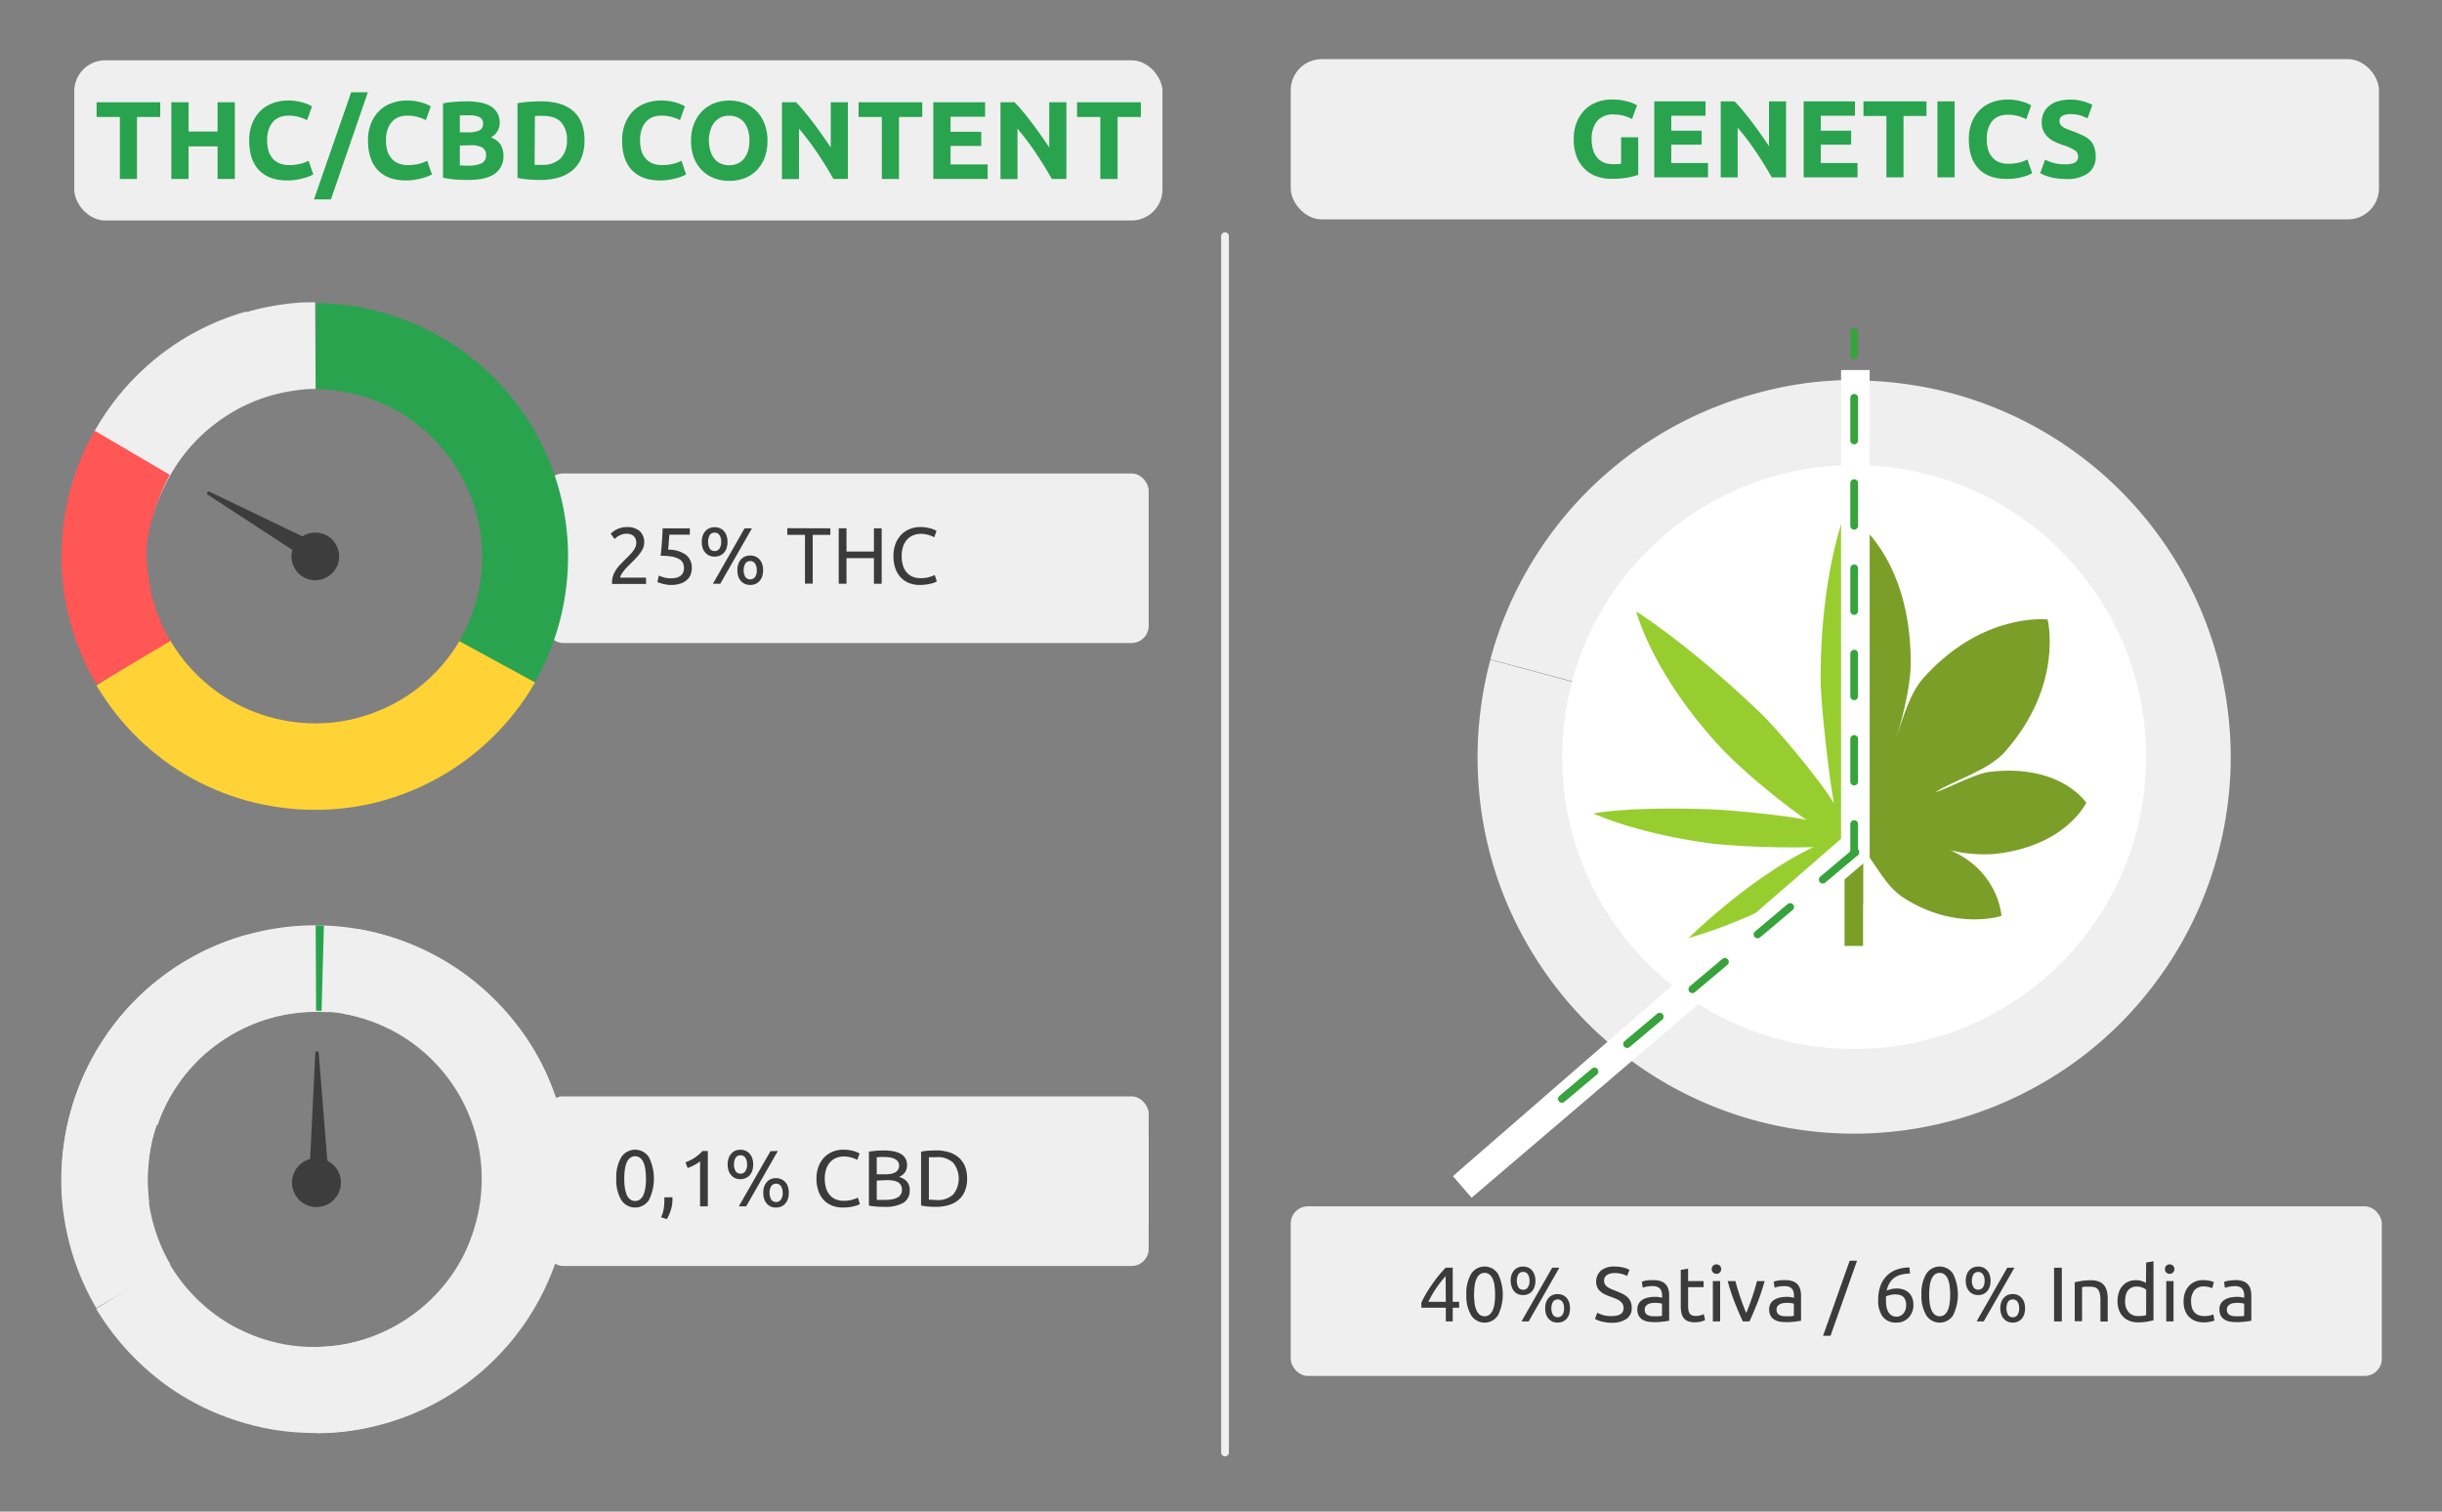 <svg id="Слой_1" data-name="Слой 1" xmlns="http://www.w3.org/2000/svg" xmlns:xlink="http://www.w3.org/1999/xlink" width="630" height="390" viewBox="0 0 630 390">
  <rect x="0" y="0" width="630" height="390" fill="#808080" stroke="none"/>
  <defs>
    <style>
      .cls-1 {
        fill: #efefef;
      }

      .cls-2, .cls-22, .cls-23, .cls-24, .cls-9 {
        fill: none;
      }

      .cls-3 {
        clip-path: url(#clip-path);
      }

      .cls-4 {
        clip-path: url(#clip-path-2);
      }

      .cls-5 {
        fill: #2aa34f;
      }

      .cls-6 {
        clip-path: url(#clip-path-3);
      }

      .cls-7 {
        clip-path: url(#clip-path-4);
      }

      .cls-8 {
        fill: #3d3d3d;
      }

      .cls-9 {
        stroke: #efefef;
      }

      .cls-22, .cls-23, .cls-24, .cls-9 {
        stroke-linecap: round;
        stroke-linejoin: round;
        stroke-width: 2px;
      }

      .cls-10 {
        fill: #fff;
      }

      .cls-11 {
        clip-path: url(#clip-path-5);
      }

      .cls-12 {
        fill: #7b9e28;
      }

      .cls-13 {
        clip-path: url(#clip-path-6);
      }

      .cls-14 {
        fill: #98cd30;
      }

      .cls-15 {
        clip-path: url(#clip-path-7);
      }

      .cls-16 {
        clip-path: url(#clip-path-8);
      }

      .cls-17 {
        fill: #ffd335;
      }

      .cls-18 {
        clip-path: url(#clip-path-9);
      }

      .cls-19 {
        clip-path: url(#clip-path-10);
      }

      .cls-20 {
        fill: #ff5656;
      }

      .cls-21 {
        fill: #3b3b3b;
      }

      .cls-22, .cls-23, .cls-24 {
        stroke: #38a23c;
      }

      .cls-23 {
        stroke-dasharray: 11 11;
      }

      .cls-24 {
        stroke-dasharray: 10.99 10.99;
      }
    </style>
    <clipPath id="clip-path">
      <path class="cls-1" d="M81.58,347.51a43.76,43.76,0,0,0,16.55-3.35,44.36,44.36,0,0,0,5.07-2.53,44.83,44.83,0,0,0,4.69-3.17,44.23,44.23,0,0,0,8-8,43.77,43.77,0,0,0,3.12-4.72,45.14,45.14,0,0,0,2.48-5.09,43.46,43.46,0,0,0,2.88-10.92,44.4,44.4,0,0,0,.34-5.65,42.85,42.85,0,0,0-1.53-11.2,46.37,46.37,0,0,0-1.83-5.36,45.05,45.05,0,0,0-2.53-5.06,42.37,42.37,0,0,0-3.17-4.69,42.07,42.07,0,0,0-12.73-11.12,45.1,45.1,0,0,0-5.09-2.48A41.16,41.16,0,0,0,81.2,261a43.88,43.88,0,0,0-16.55,3.36A43.5,43.5,0,0,0,39.5,293.22a42.07,42.07,0,0,0-1,5.56,43.91,43.91,0,0,0,0,11.3l-22,3a66,66,0,0,1-.59-8.55A65.39,65.39,0,0,1,56,243.82a67.34,67.34,0,0,1,16.5-4.49A65.71,65.71,0,0,1,121,252.09a69.08,69.08,0,0,1,6.46,5.63A66,66,0,0,1,138,271.23a65.36,65.36,0,0,1,6.6,15.77,66.89,66.89,0,0,1,1.72,8.4,69.77,69.77,0,0,1,.59,8.55,65,65,0,0,1-2.14,17A65.4,65.4,0,0,1,98.6,367.47a63.83,63.83,0,0,1-16.94,2.3"/>
    </clipPath>
    <clipPath id="clip-path-2">
      <path class="cls-2" d="M118.8,326.09a43.7,43.7,0,0,0,5.52-16,42.82,42.82,0,0,0,.05-11.31,43.52,43.52,0,0,0-1.08-5.55,45.79,45.79,0,0,0-1.78-5.38,44.11,44.11,0,0,0-5.61-9.8,42.37,42.37,0,0,0-12.65-11.2,43.59,43.59,0,0,0-16-5.51,44.74,44.74,0,0,0-5.65-.6,44.46,44.46,0,0,0-5.65.54,43.31,43.31,0,0,0-25.06,12.18,42.35,42.35,0,0,0-6.88,8.94,44,44,0,0,0-2.54,5,42.88,42.88,0,0,0-1.83,5.4,43.73,43.73,0,0,0-1.15,5.55,42.75,42.75,0,0,0-.05,11.3,44.15,44.15,0,0,0,2.86,11,46.28,46.28,0,0,0,2.5,5.1,43.64,43.64,0,0,0,6.82,9,45.53,45.53,0,0,0,4.23,3.75,42.53,42.53,0,0,0,4.71,3.16,44.7,44.7,0,0,0,5,2.54L56,364.71a66.81,66.81,0,0,1-7.66-3.84,64.54,64.54,0,0,1-13.49-10.52,61.76,61.76,0,0,1-5.61-6.48,63.87,63.87,0,0,1-4.72-7.14A65.44,65.44,0,0,1,49,247.38a66.74,66.74,0,0,1,7.69-3.77,65.28,65.28,0,0,1,33.65-4.26,66.72,66.72,0,0,1,24.15,8.36,62.47,62.47,0,0,1,7.06,4.78,64.19,64.19,0,0,1,6.42,5.68,65.84,65.84,0,0,1,10.32,13.63,63.87,63.87,0,0,1,6.48,15.83,64.95,64.95,0,0,1-.18,33.9,64,64,0,0,1-6.62,15.76"/>
    </clipPath>
    <clipPath id="clip-path-3">
      <path class="cls-2" d="M39.81,291.16a43.26,43.26,0,0,0-1.35,5.5A44.49,44.49,0,0,0,38,308a42.68,42.68,0,0,0,4.72,16.21,42.2,42.2,0,0,0,6.48,9.26,45.76,45.76,0,0,0,4.08,3.92,43.86,43.86,0,0,0,4.56,3.36,40.93,40.93,0,0,0,5,2.72,43.82,43.82,0,0,0,10.77,3.4,40.89,40.89,0,0,0,5.63.61A42.71,42.71,0,0,0,101,342.59a43.38,43.38,0,0,0,4.85-2.93,41.76,41.76,0,0,0,4.41-3.55,44.44,44.44,0,0,0,3.92-4.08,42.83,42.83,0,0,0,3.36-4.56,40.93,40.93,0,0,0,2.72-5,46.73,46.73,0,0,0,3.35-10.77,42.52,42.52,0,0,0,.62-5.63,44.53,44.53,0,0,0-.11-5.66,43.72,43.72,0,0,0-7.66-21.06,41.76,41.76,0,0,0-3.55-4.41,43.34,43.34,0,0,0-8.64-7.28,40.93,40.93,0,0,0-5-2.72,43.47,43.47,0,0,0-10.77-3.4l3.95-21.85a70.14,70.14,0,0,1,8.32,2.05,65.79,65.79,0,0,1,8,3.1,63.66,63.66,0,0,1,7.51,4.12,65.61,65.61,0,0,1,13.08,11,67.65,67.65,0,0,1,5.37,6.68A64.43,64.43,0,0,1,139.2,274a65.1,65.1,0,0,1,7.16,24.53,67.34,67.34,0,0,1-2.77,25.4,64.92,64.92,0,0,1-7.22,15.5,65.61,65.61,0,0,1-11,13.08,67.65,67.65,0,0,1-6.68,5.37,66.55,66.55,0,0,1-15.2,7.9,63.44,63.44,0,0,1-8.22,2.41,64.31,64.31,0,0,1-17,1.46,63.07,63.07,0,0,1-16.84-3A64.3,64.3,0,0,1,39,354.33a66.85,66.85,0,0,1-11.55-12.6,66.61,66.61,0,0,1-8-15.14,63.44,63.44,0,0,1-2.41-8.22,65.4,65.4,0,0,1,1.54-33.84"/>
    </clipPath>
    <clipPath id="clip-path-4">
      <path class="cls-2" d="M121.92,289.4a42.81,42.81,0,0,0-5.25-10,44.16,44.16,0,0,0-3.56-4.4,42.35,42.35,0,0,0-8.68-7.23,43.9,43.9,0,0,0-15.79-6,44.62,44.62,0,0,0-5.63-.6,24.64,24.64,0,0,0-5.66.14,42.21,42.21,0,0,0-5.59.88,46.25,46.25,0,0,0-5.42,1.62A41.93,41.93,0,0,0,61.18,266a44.25,44.25,0,0,0-4.83,3A43.18,43.18,0,0,0,48,276.66a41.38,41.38,0,0,0-3.32,4.58A42.61,42.61,0,0,0,40,291.52,41.38,41.38,0,0,0,38.66,297a40.88,40.88,0,0,0-.6,5.63,42.76,42.76,0,0,0,.14,5.66,42.21,42.21,0,0,0,.88,5.59,42.72,42.72,0,0,0,1.62,5.42,42.07,42.07,0,0,0,5.25,10,43.34,43.34,0,0,0,12.24,11.63A44.3,44.3,0,0,0,74,347a43.88,43.88,0,0,0,5.62.6,44.74,44.74,0,0,0,5.67-.14,44.2,44.2,0,0,0,5.59-.88,45.17,45.17,0,0,0,10.6-3.91l10.34,19.67a65.56,65.56,0,0,1-24.51,7.26,64.55,64.55,0,0,1-8.57.2,65.64,65.64,0,0,1-8.52-.91,64.51,64.51,0,0,1-16.33-5.09,65.15,65.15,0,0,1-14.46-9.11,63.05,63.05,0,0,1-6.21-5.91,63.79,63.79,0,0,1-5.38-6.67A65.45,65.45,0,0,1,16.06,310.3a62.86,62.86,0,0,1-.2-8.57,65.81,65.81,0,0,1,.9-8.52,64.31,64.31,0,0,1,2-8.33,65.68,65.68,0,0,1,3.08-8,67.62,67.62,0,0,1,4.09-7.53,65.11,65.11,0,0,1,5-6.93,63,63,0,0,1,5.91-6.21,63.83,63.83,0,0,1,6.66-5.37,66.37,66.37,0,0,1,7.3-4.48,65.46,65.46,0,0,1,24.51-7.26,64.47,64.47,0,0,1,8.57-.2,66,66,0,0,1,8.52.91,64.71,64.71,0,0,1,8.33,2A66.8,66.8,0,0,1,116.29,249a69.31,69.31,0,0,1,6.94,5,64.19,64.19,0,0,1,6.21,5.91,66.47,66.47,0,0,1,5.38,6.67,68.94,68.94,0,0,1,4.48,7.3,67.67,67.67,0,0,1,3.47,7.84"/>
    </clipPath>
    <clipPath id="clip-path-5">
      <polygon class="cls-2" points="478.35 119.98 480.64 218.61 453.61 242.34 545.77 364.71 555.41 136.18 478.35 119.98"/>
    </clipPath>
    <clipPath id="clip-path-6">
      <polygon class="cls-2" points="478.35 116.52 480.64 218.61 435.48 257.25 509.83 381.93 389.71 205.15 408.05 135.04 478.35 116.52"/>
    </clipPath>
    <clipPath id="clip-path-7">
      <path class="cls-2" d="M118.15,166.05a42.4,42.4,0,0,0,4.52-10.35,45,45,0,0,0,1.22-5.53,43.62,43.62,0,0,0-2.5-22.3,45.18,45.18,0,0,0-2.42-5.12,43.62,43.62,0,0,0-6.7-9.1,44.32,44.32,0,0,0-4.18-3.81,43.49,43.49,0,0,0-4.66-3.23,44.7,44.7,0,0,0-5-2.6,44,44,0,0,0-16.5-3.61,41.11,41.11,0,0,0-5.66.27,43,43,0,0,0-20.89,8.18,41.71,41.71,0,0,0-8.15,7.83A41.09,41.09,0,0,0,44,121.34a43.58,43.58,0,0,0-5.74,15.88,42.75,42.75,0,0,0-.21,11.3,43.42,43.42,0,0,0,2.71,11,44,44,0,0,0,5.47,9.89,40.59,40.59,0,0,0,3.65,4.33,41.56,41.56,0,0,0,8.84,7,44.77,44.77,0,0,0,5,2.61l-8.89,20.37a67.57,67.57,0,0,1-14.65-8.83,65.47,65.47,0,0,1-16.47-19.54,63.64,63.64,0,0,1-3.65-7.75,65.36,65.36,0,0,1-3.8-33.7,66.06,66.06,0,0,1,13.57-31.08A66.72,66.72,0,0,1,49.42,86.38a65.19,65.19,0,0,1,41.45-7.45,66.34,66.34,0,0,1,24,8.69,65.36,65.36,0,0,1,31.28,48.73,65.55,65.55,0,0,1-9,41.13"/>
    </clipPath>
    <clipPath id="clip-path-8">
      <path class="cls-2" d="M40,130.35a43.3,43.3,0,0,0-1.36,5.5,44.29,44.29,0,0,0-.61,5.62,42.5,42.5,0,0,0,2.56,16.67,41.77,41.77,0,0,0,2.28,5.18,40.45,40.45,0,0,0,2.93,4.84,42.83,42.83,0,0,0,3.54,4.42A44.3,44.3,0,0,0,58,179.85a43.77,43.77,0,0,0,27.07,6.62,42.94,42.94,0,0,0,11-2.45,45,45,0,0,0,5.18-2.28,43.38,43.38,0,0,0,4.85-2.93,46.8,46.8,0,0,0,4.41-3.54,43.35,43.35,0,0,0,7.27-8.65,47.44,47.44,0,0,0,2.73-5,43.88,43.88,0,0,0,3.9-22.07,43.17,43.17,0,0,0-2.45-11,45,45,0,0,0-2.28-5.18,43.17,43.17,0,0,0-2.92-4.84,47.35,47.35,0,0,0-3.55-4.42,43.62,43.62,0,0,0-24.39-13.4l3.87-21.88a65.39,65.39,0,0,1,30.71,14.4,66.64,66.64,0,0,1,6.19,5.93A65.53,65.53,0,0,1,142.83,121a67.41,67.41,0,0,1,2.41,8.23,66,66,0,0,1,1.46,17,67.67,67.67,0,0,1-.93,8.52,66.72,66.72,0,0,1-9.27,23.87,66.86,66.86,0,0,1-11,13.08A65.92,65.92,0,0,1,103.64,205a64.15,64.15,0,0,1-16.7,3.7,66.67,66.67,0,0,1-17.08-.76,63.78,63.78,0,0,1-8.32-2,66.76,66.76,0,0,1-8-3.09A64.39,64.39,0,0,1,46,198.72a63.47,63.47,0,0,1-6.9-5.08A65.6,65.6,0,0,1,27.57,181a65.84,65.84,0,0,1-10.28-23.4,62.11,62.11,0,0,1-1.3-8.47,67.14,67.14,0,0,1,2.76-25.4"/>
    </clipPath>
    <clipPath id="clip-path-9">
      <path class="cls-2" d="M81.58,186.65a46.49,46.49,0,0,0,5.65-.38,44.06,44.06,0,0,0,5.55-1.14,42.52,42.52,0,0,0,10.42-4.36A43.25,43.25,0,0,0,119,164.85a45.14,45.14,0,0,0,2.48-5.09,43.35,43.35,0,0,0-2.67-38.22,42.37,42.37,0,0,0-3.17-4.69,44.39,44.39,0,0,0-3.75-4.24,45.68,45.68,0,0,0-4.27-3.72,43.91,43.91,0,0,0-15.18-7.41,42.28,42.28,0,0,0-5.56-1.07,42.84,42.84,0,0,0-5.65-.34,43.88,43.88,0,0,0-16.55,3.36A41.57,41.57,0,0,0,59.58,106a43.89,43.89,0,0,0-4.69,3.18A42.8,42.8,0,0,0,38.5,137.92a41,41,0,0,0-.34,5.65,44.44,44.44,0,0,0,.39,5.65l-22,3a66,66,0,0,1-.59-8.55,64.48,64.48,0,0,1,4.87-25.09,66.81,66.81,0,0,1,3.76-7.7,64.93,64.93,0,0,1,4.72-7.15,66,66,0,0,1,12-12.14,64.58,64.58,0,0,1,7.1-4.81,65.4,65.4,0,0,1,32.72-8.9A65.69,65.69,0,0,1,98.06,80,65.6,65.6,0,0,1,127.5,96.86a67.91,67.91,0,0,1,5.68,6.41,66.94,66.94,0,0,1,4.8,7.1,65.36,65.36,0,0,1,6.6,15.77,66.89,66.89,0,0,1,1.72,8.4,69.61,69.61,0,0,1,.59,8.54,65,65,0,0,1-2.14,17A66.4,66.4,0,0,1,114.4,200a65.22,65.22,0,0,1-7.67,3.82,64.8,64.8,0,0,1-25,5.08"/>
    </clipPath>
    <clipPath id="clip-path-10">
      <path class="cls-2" d="M121.92,128.53a43.56,43.56,0,0,0-8.81-14.41,45.69,45.69,0,0,0-4.1-3.9,44.82,44.82,0,0,0-4.58-3.32,43.9,43.9,0,0,0-15.79-6,43.28,43.28,0,0,0-11.29-.46,43.92,43.92,0,0,0-5.59.88,46.25,46.25,0,0,0-5.42,1.62,42,42,0,0,0-5.18,2.29A43.67,43.67,0,0,0,48,115.87a55.54,55.54,0,0,0-9.38,20.34,29.83,29.83,0,0,0-.46,11.29,42.62,42.62,0,0,0,.88,5.6A44.73,44.73,0,0,0,43,163.7a42.1,42.1,0,0,0,3,4.82,39.48,39.48,0,0,0,3.53,4.33,42.09,42.09,0,0,0,4.1,3.91,43.31,43.31,0,0,0,9.56,6,42.46,42.46,0,0,0,5.28,2A42.9,42.9,0,0,0,74,186.08a42.15,42.15,0,0,0,5.62.59,42.65,42.65,0,0,0,11.26-1,45.17,45.17,0,0,0,10.6-3.91l10.34,19.67a67.82,67.82,0,0,1-16,5.92,65.56,65.56,0,0,1-8.46,1.33,68.13,68.13,0,0,1-8.57.21,65.64,65.64,0,0,1-8.52-.91,63.92,63.92,0,0,1-8.33-2,66.18,66.18,0,0,1-15.53-7.18,63.15,63.15,0,0,1-13.14-10.91,63.79,63.79,0,0,1-5.38-6.67A65.45,65.45,0,0,1,16.1,149.41a62.86,62.86,0,0,1-.2-8.57A65.75,65.75,0,0,1,18.8,124a65.68,65.68,0,0,1,3.08-8A67.62,67.62,0,0,1,26,108.46a65.11,65.11,0,0,1,5-6.93,64.3,64.3,0,0,1,5.91-6.22A66.32,66.32,0,0,1,43.5,90,64.93,64.93,0,0,1,83.88,78.06a67.81,67.81,0,0,1,8.52.9,64.71,64.71,0,0,1,8.33,2,65.63,65.63,0,0,1,15.52,7.17,65.23,65.23,0,0,1,6.94,5A64.19,64.19,0,0,1,129.4,99a66.47,66.47,0,0,1,5.38,6.67,68.94,68.94,0,0,1,4.48,7.3,67.67,67.67,0,0,1,3.47,7.84"/>
    </clipPath>
  </defs>
  <g>
    <path class="cls-1" d="M81.58,347.51a43.76,43.76,0,0,0,16.55-3.35,44.36,44.36,0,0,0,5.07-2.53,44.83,44.83,0,0,0,4.69-3.17,44.23,44.23,0,0,0,8-8,43.77,43.77,0,0,0,3.12-4.72,45.14,45.14,0,0,0,2.48-5.09,43.46,43.46,0,0,0,2.88-10.92,44.4,44.4,0,0,0,.34-5.65,42.85,42.85,0,0,0-1.53-11.2,46.37,46.37,0,0,0-1.83-5.36,45.05,45.05,0,0,0-2.53-5.06,42.37,42.37,0,0,0-3.17-4.69,42.07,42.07,0,0,0-12.73-11.12,45.1,45.1,0,0,0-5.09-2.48A41.16,41.16,0,0,0,81.2,261a43.88,43.88,0,0,0-16.55,3.36A43.5,43.5,0,0,0,39.5,293.22a42.07,42.07,0,0,0-1,5.56,43.91,43.91,0,0,0,0,11.3l-22,3a66,66,0,0,1-.59-8.55A65.39,65.39,0,0,1,56,243.82a67.34,67.34,0,0,1,16.5-4.49A65.71,65.71,0,0,1,121,252.09a69.08,69.08,0,0,1,6.46,5.63A66,66,0,0,1,138,271.23a65.36,65.36,0,0,1,6.6,15.77,66.89,66.89,0,0,1,1.72,8.4,69.77,69.77,0,0,1,.59,8.55,65,65,0,0,1-2.14,17A65.4,65.4,0,0,1,98.6,367.47a63.83,63.83,0,0,1-16.94,2.3"/>
    <g class="cls-3">
      <polygon class="cls-1" points="16.84 267.9 81.37 305.34 70.63 265.78 60.4 230.62 16.84 267.9"/>
    </g>
  </g>
  <rect class="cls-1" x="140.85" y="122.15" width="155.49" height="43.75" rx="4.41"/>
  <rect class="cls-1" x="140.85" y="282.87" width="155.49" height="43.75" rx="4.41"/>
  <rect class="cls-1" x="332.99" y="311.24" width="281.48" height="43.75" rx="4.41"/>
  <rect class="cls-1" x="140.85" y="289.34" width="155.49" height="29.93" rx="4.41"/>
  <rect class="cls-1" x="135.79" y="128.34" width="109.71" height="30.19" rx="4.41"/>
  <rect class="cls-1" x="135.79" y="289.2" width="109.71" height="30.19" rx="4.41"/>
  <path class="cls-1" d="M69,240.08a65.33,65.33,0,0,0-41.75,27.76,64.86,64.86,0,0,0-7.51,15,1,1,0,0,1-.1.29l21,7.2a39.8,39.8,0,0,1,2.18-5.23,41.84,41.84,0,0,1,2.85-4.89,42.69,42.69,0,0,1,12-11.91,44.91,44.91,0,0,1,4.91-2.82,42.59,42.59,0,0,1,10.7-3.61,44.06,44.06,0,0,1,5.62-.72,44.54,44.54,0,0,1,5.66,0L86.08,239a64.65,64.65,0,0,0-8.58,0A67.25,67.25,0,0,0,69,240.08Z"/>
  <g class="cls-4">
    <polygon class="cls-5" points="81.26 201.5 177.2 283.71 84.08 219.69 81.76 304.78 81.26 201.5"/>
  </g>
  <g class="cls-6">
    <polygon class="cls-1" points="78.19 304.33 -11.31 360.21 184.48 403.89 181.5 256.29 95.4 207 78.19 304.33"/>
  </g>
  <g class="cls-7">
    <path class="cls-1" d="M81.5,305.51l-90.76-53S16.08,351.11,17,352.85s2.39-12.16,2.39-12.16l59.7-35.19"/>
  </g>
  <path class="cls-8" d="M80,299.41l1.34-27.71a.43.43,0,0,1,.43-.45.44.44,0,0,1,.45.43h0l2.33,29Z"/>
  <rect class="cls-1" x="19.16" y="15.55" width="280.74" height="41.34" rx="8"/>
  <rect class="cls-1" x="332.99" y="15.26" width="280.74" height="41.34" rx="8"/>
  <g>
    <path class="cls-5" d="M416.5,29.55A5.37,5.37,0,0,0,412,31.26a7.27,7.27,0,0,0-1.37,4.68,8.9,8.9,0,0,0,.34,2.62,5.88,5.88,0,0,0,1,2,4.5,4.5,0,0,0,1.7,1.32,5.49,5.49,0,0,0,2.37.47h1.26a7.43,7.43,0,0,0,.92-.11V35.41h4.42v9.7a17.74,17.74,0,0,1-2.55.67,23.29,23.29,0,0,1-4.33.35,11.11,11.11,0,0,1-4-.68,8.25,8.25,0,0,1-3.07-2,8.7,8.7,0,0,1-2-3.2,12.28,12.28,0,0,1-.69-4.33,11.34,11.34,0,0,1,.76-4.35,9.52,9.52,0,0,1,2.09-3.22,8.83,8.83,0,0,1,3.13-2,10.63,10.63,0,0,1,3.83-.68,15.07,15.07,0,0,1,2.51.18,18.9,18.9,0,0,1,1.92.43,9.24,9.24,0,0,1,1.33.49c.35.17.6.31.75.4l-1.27,3.54a13.31,13.31,0,0,0-2.08-.84A9.29,9.29,0,0,0,416.5,29.55Z"/>
    <path class="cls-5" d="M426.78,45.76V26.15H440v3.71h-8.83v3.85H439v3.62h-7.84v4.73h9.48v3.7Z"/>
    <path class="cls-5" d="M457.08,45.76q-1.89-3.36-4.1-6.65a69,69,0,0,0-4.7-6.19V45.76h-4.36V26.15h3.58c.62.63,1.31,1.39,2.06,2.3s1.53,1.87,2.31,2.9,1.56,2.09,2.33,3.19,1.5,2.17,2.18,3.19V26.15h4.39V45.76Z"/>
    <path class="cls-5" d="M465.32,45.76V26.15h13.24v3.71h-8.83v3.85h7.84v3.62h-7.84v4.73h9.48v3.7Z"/>
    <path class="cls-5" d="M497,26.15v3.77h-5.92V45.76h-4.41V29.92h-5.92V26.15Z"/>
    <path class="cls-5" d="M499.83,26.15h4.42V45.76h-4.42Z"/>
    <path class="cls-5" d="M517.72,46.16q-4.8,0-7.29-2.66t-2.5-7.56a11.48,11.48,0,0,1,.76-4.34,9.46,9.46,0,0,1,2.09-3.23,8.85,8.85,0,0,1,3.17-2,11.56,11.56,0,0,1,4-.68,12.34,12.34,0,0,1,2.27.18,15.89,15.89,0,0,1,1.78.43,8.53,8.53,0,0,1,1.27.49c.34.17.59.31.74.4l-1.27,3.57a10.88,10.88,0,0,0-2.11-.83,10.52,10.52,0,0,0-2.73-.33,6.17,6.17,0,0,0-2,.33A4.5,4.5,0,0,0,514.17,31,5.48,5.48,0,0,0,513,33a7.91,7.91,0,0,0-.45,2.89,9.84,9.84,0,0,0,.3,2.53,5.38,5.38,0,0,0,1,2,4.35,4.35,0,0,0,1.69,1.34,6.08,6.08,0,0,0,2.6.49,11.25,11.25,0,0,0,1.73-.11,13.08,13.08,0,0,0,1.36-.27,7.42,7.42,0,0,0,1-.35l.82-.37,1.22,3.54a10.49,10.49,0,0,1-2.63,1A15,15,0,0,1,517.72,46.16Z"/>
    <path class="cls-5" d="M532.94,42.39a6.7,6.7,0,0,0,1.54-.15,3,3,0,0,0,1-.43,1.57,1.57,0,0,0,.51-.63,2.52,2.52,0,0,0,.14-.82,1.89,1.89,0,0,0-.91-1.6,12.69,12.69,0,0,0-3.11-1.37,18.33,18.33,0,0,1-1.92-.78,6.81,6.81,0,0,1-1.73-1.11,5.11,5.11,0,0,1-1.24-1.61,4.84,4.84,0,0,1-.48-2.3,5.61,5.61,0,0,1,.5-2.45,4.94,4.94,0,0,1,1.45-1.85A6.35,6.35,0,0,1,531,26.11a10.45,10.45,0,0,1,3-.41,12.2,12.2,0,0,1,5.8,1.36l-1.25,3.48a12.57,12.57,0,0,0-1.83-.75,7.69,7.69,0,0,0-2.42-.33,4.43,4.43,0,0,0-2.27.44,1.44,1.44,0,0,0-.7,1.35,1.53,1.53,0,0,0,.26.9,2.31,2.31,0,0,0,.72.67,6.66,6.66,0,0,0,1.07.53c.41.16.86.33,1.35.5,1,.38,1.9.75,2.66,1.12a7,7,0,0,1,1.88,1.28A4.89,4.89,0,0,1,540.3,38a7.3,7.3,0,0,1,.36,2.41,5.1,5.1,0,0,1-1.92,4.25,9.35,9.35,0,0,1-5.8,1.52,15.3,15.3,0,0,1-2.35-.16,14.1,14.1,0,0,1-1.85-.38,10.85,10.85,0,0,1-1.39-.48,8.37,8.37,0,0,1-1-.48l1.24-3.51a10.93,10.93,0,0,0,2.16.86A11.05,11.05,0,0,0,532.94,42.39Z"/>
  </g>
  <circle class="cls-8" cx="81.64" cy="305.11" r="6.31"/>
  <line class="cls-9" x1="316.04" y1="60.94" x2="316.04" y2="374.74"/>
  <g>
    <path class="cls-5" d="M41.34,26.38v3.8h-6v16H30.92v-16h-6v-3.8Z"/>
    <path class="cls-5" d="M56.13,26.38h4.45V46.16H56.13V37.77H48.65v8.39H44.2V26.38h4.45v7.56h7.48Z"/>
    <path class="cls-5" d="M74.16,46.56c-3.21,0-5.66-.9-7.35-2.68s-2.52-4.33-2.52-7.62a11.55,11.55,0,0,1,.77-4.39,9.45,9.45,0,0,1,2.11-3.25,8.83,8.83,0,0,1,3.2-2,11.34,11.34,0,0,1,4-.69,13.61,13.61,0,0,1,2.29.19,14.11,14.11,0,0,1,1.79.43,8.81,8.81,0,0,1,1.29.5,7.58,7.58,0,0,1,.74.4L79.22,31a11.06,11.06,0,0,0-2.13-.83,10.76,10.76,0,0,0-2.76-.34,6.46,6.46,0,0,0-2,.34,4.61,4.61,0,0,0-1.74,1.1,5.27,5.27,0,0,0-1.21,2,8,8,0,0,0-.46,2.91,9.94,9.94,0,0,0,.3,2.55,5.38,5.38,0,0,0,1,2A4.53,4.53,0,0,0,72,42.09a6.34,6.34,0,0,0,2.62.5,12.71,12.71,0,0,0,1.74-.11,13.31,13.31,0,0,0,1.37-.28,8.22,8.22,0,0,0,1.06-.35l.83-.37L80.82,45a10.25,10.25,0,0,1-2.65,1A15.12,15.12,0,0,1,74.16,46.56Z"/>
    <path class="cls-5" d="M85.38,51.44H81l9.6-27.63h4.3Z"/>
    <path class="cls-5" d="M104.82,46.56c-3.22,0-5.67-.9-7.35-2.68s-2.53-4.33-2.53-7.62a11.55,11.55,0,0,1,.77-4.39,9.54,9.54,0,0,1,2.11-3.25,8.83,8.83,0,0,1,3.2-2,11.34,11.34,0,0,1,4-.69,13.61,13.61,0,0,1,2.29.19,16.23,16.23,0,0,1,1.8.43,9.16,9.16,0,0,1,1.28.5,7.58,7.58,0,0,1,.74.4L109.87,31a11.06,11.06,0,0,0-2.13-.83,10.68,10.68,0,0,0-2.75-.34,6.46,6.46,0,0,0-2,.34,4.61,4.61,0,0,0-1.74,1.1,5.71,5.71,0,0,0-1.21,2,8,8,0,0,0-.46,2.91,9.94,9.94,0,0,0,.3,2.55,5.38,5.38,0,0,0,1,2,4.53,4.53,0,0,0,1.76,1.36,6.38,6.38,0,0,0,2.63.5,12.71,12.71,0,0,0,1.74-.11,13.31,13.31,0,0,0,1.37-.28,7.42,7.42,0,0,0,1-.35l.83-.37L111.44,45a10.7,10.7,0,0,1-2.66,1A15.22,15.22,0,0,1,104.82,46.56Z"/>
    <path class="cls-5" d="M120.88,46.42c-1.08,0-2.16,0-3.24-.1a23.5,23.5,0,0,1-3.35-.48V26.67a25.12,25.12,0,0,1,3-.39c1.08-.09,2.09-.13,3-.13a20.21,20.21,0,0,1,3.47.27,8.11,8.11,0,0,1,2.73.93,4.92,4.92,0,0,1,1.78,1.73,5.06,5.06,0,0,1,.64,2.64,4.2,4.2,0,0,1-2.28,3.74,4.7,4.7,0,0,1,2.57,1.94,5.68,5.68,0,0,1,.68,2.77,5.32,5.32,0,0,1-2.27,4.68C126.12,45.89,123.87,46.42,120.88,46.42Zm-2.25-12.28h2.17a6.09,6.09,0,0,0,2.94-.53,1.82,1.82,0,0,0,.88-1.69,1.77,1.77,0,0,0-.91-1.69,5.91,5.91,0,0,0-2.68-.48H119.8a6,6,0,0,0-1.17.07Zm0,3.4v5.11c.32,0,.67.07,1.06.08s.79,0,1.25,0a7.8,7.8,0,0,0,3.23-.57,2.14,2.14,0,0,0,1.22-2.11,2.1,2.1,0,0,0-1-2,6,6,0,0,0-2.94-.58Z"/>
    <path class="cls-5" d="M150.79,36.26a11.83,11.83,0,0,1-.79,4.48,8.41,8.41,0,0,1-2.27,3.16,9.69,9.69,0,0,1-3.59,1.89,16.49,16.49,0,0,1-4.73.63c-.8,0-1.73,0-2.8-.1a23,23,0,0,1-3.11-.42V26.64a28.7,28.7,0,0,1,3.21-.39c1.11-.07,2.07-.1,2.87-.1a17.13,17.13,0,0,1,4.61.57,9.48,9.48,0,0,1,3.55,1.8A8,8,0,0,1,150,31.66,12,12,0,0,1,150.79,36.26Zm-12.87,6.27h1.73a6.61,6.61,0,0,0,5-1.68,6.54,6.54,0,0,0,1.61-4.65,6.57,6.57,0,0,0-1.54-4.71c-1-1.07-2.66-1.61-4.88-1.6h-.94A3.91,3.91,0,0,0,138,30Z"/>
    <path class="cls-5" d="M170.37,46.56c-3.21,0-5.66-.9-7.35-2.68s-2.52-4.33-2.52-7.62a11.55,11.55,0,0,1,.77-4.39,9.45,9.45,0,0,1,2.11-3.25,8.75,8.75,0,0,1,3.2-2,11.34,11.34,0,0,1,4-.69,13.49,13.49,0,0,1,2.28.19,14.26,14.26,0,0,1,1.8.43,8.81,8.81,0,0,1,1.29.5,7.58,7.58,0,0,1,.74.4L175.42,31a11,11,0,0,0-2.12-.83,10.76,10.76,0,0,0-2.76-.34,6.46,6.46,0,0,0-2,.34,4.61,4.61,0,0,0-1.74,1.1,5.27,5.27,0,0,0-1.21,2,8,8,0,0,0-.46,2.91,9.94,9.94,0,0,0,.3,2.55,5.38,5.38,0,0,0,1,2,4.53,4.53,0,0,0,1.76,1.36,6.34,6.34,0,0,0,2.62.5,12.71,12.71,0,0,0,1.74-.11,13.31,13.31,0,0,0,1.37-.28,8.22,8.22,0,0,0,1.06-.35l.83-.37L177,45a10.25,10.25,0,0,1-2.65,1A15.12,15.12,0,0,1,170.37,46.56Z"/>
    <path class="cls-5" d="M198,36.26a12.34,12.34,0,0,1-.75,4.46A9.47,9.47,0,0,1,195.15,44,8.74,8.74,0,0,1,192,46a11.24,11.24,0,0,1-3.89.66A10.83,10.83,0,0,1,184.3,46a8.83,8.83,0,0,1-3.14-2,9,9,0,0,1-2.11-3.23,11.91,11.91,0,0,1-.77-4.46,11.57,11.57,0,0,1,.8-4.47,9.28,9.28,0,0,1,2.15-3.24,8.87,8.87,0,0,1,3.14-2,10.67,10.67,0,0,1,3.76-.66,11.09,11.09,0,0,1,3.82.66,8.68,8.68,0,0,1,3.14,2,9.32,9.32,0,0,1,2.11,3.24A12.11,12.11,0,0,1,198,36.26Zm-15.1,0a8.59,8.59,0,0,0,.36,2.62,5.88,5.88,0,0,0,1,2,4.35,4.35,0,0,0,1.64,1.3,5.61,5.61,0,0,0,4.44,0,4.55,4.55,0,0,0,1.65-1.3,6.26,6.26,0,0,0,1-2,8.91,8.91,0,0,0,.36-2.62,9.11,9.11,0,0,0-.36-2.65,6.26,6.26,0,0,0-1-2,4.55,4.55,0,0,0-1.65-1.3,5.28,5.28,0,0,0-2.21-.46,5.16,5.16,0,0,0-2.23.47,4.67,4.67,0,0,0-1.64,1.32,5.88,5.88,0,0,0-1,2A8.91,8.91,0,0,0,182.87,36.26Z"/>
    <path class="cls-5" d="M215,46.16c-1.27-2.27-2.65-4.5-4.14-6.71a70.18,70.18,0,0,0-4.73-6.25v13h-4.4V26.38h3.63c.62.63,1.32,1.4,2.08,2.31s1.54,1.89,2.33,2.93,1.57,2.11,2.35,3.22,1.51,2.19,2.2,3.21V26.38h4.42V46.16Z"/>
    <path class="cls-5" d="M237.93,26.38v3.8h-6v16H227.5v-16h-6v-3.8Z"/>
    <path class="cls-5" d="M240.78,46.16V26.38h13.36v3.74h-8.91V34h7.91v3.65h-7.91v4.77h9.57v3.74Z"/>
    <path class="cls-5" d="M271.35,46.16c-1.28-2.27-2.66-4.5-4.14-6.71a68.11,68.11,0,0,0-4.71-6.25v13h-4.39V26.38h3.62c.63.63,1.32,1.4,2.09,2.31s1.53,1.89,2.32,2.93,1.58,2.11,2.36,3.22S270,37,270.69,38.05V26.38h4.43V46.16Z"/>
    <path class="cls-5" d="M294.32,26.38v3.8h-6v16h-4.45v-16h-6v-3.8Z"/>
  </g>
  <g>
    <g>
      <path class="cls-1" d="M453.21,101.46a97.3,97.3,0,0,0-59,45.28,94.78,94.78,0,0,0-5.64,11.38,96.33,96.33,0,0,0-4.08,12l31.84,8.53a60.44,60.44,0,0,1,2.69-8,62.72,62.72,0,0,1,3.73-7.53,65.46,65.46,0,0,1,10.19-13.29,63.68,63.68,0,0,1,28.78-16.62,62.18,62.18,0,0,1,8.24-1.62,63.27,63.27,0,0,1,8.37-.56v-33a97.73,97.73,0,0,0-12.68.85A95.54,95.54,0,0,0,453.21,101.46Z"/>
      <path class="cls-1" d="M574.65,182.63a99.56,99.56,0,0,0-2.45-12.47,101.5,101.5,0,0,0-4.08-12,98.28,98.28,0,0,0-5.62-11.42,97.34,97.34,0,0,0-59-45.28,99.49,99.49,0,0,0-25.15-3.31v33a63.53,63.53,0,0,1,8.38.56,62.5,62.5,0,0,1,8.24,1.62,64.46,64.46,0,0,1,22.45,11.09,64.42,64.42,0,0,1,20.24,26.35,64.16,64.16,0,0,1,2.7,41.18,64.3,64.3,0,0,1-2.7,8,65.79,65.79,0,0,1-3.72,7.53,63.53,63.53,0,0,1-16.52,18.82,65.16,65.16,0,0,1-14.5,8.4,64.08,64.08,0,0,1-7.95,2.69,62.5,62.5,0,0,1-8.24,1.62,64.91,64.91,0,0,1-25-1.62,63.7,63.7,0,0,1-8-2.69,64.94,64.94,0,0,1-14.5-8.4,63.88,63.88,0,0,1-6.32-5.52A64.81,64.81,0,0,1,419,220a61.12,61.12,0,0,1-2.69-8,64.53,64.53,0,0,1,0-33.23l-31.81-8.56A97.91,97.91,0,0,0,382,208a96.44,96.44,0,0,0,6.54,24.51,94.78,94.78,0,0,0,5.64,11.38,97.09,97.09,0,0,0,132.7,35.56,96.26,96.26,0,0,0,28.49-25,96.69,96.69,0,0,0,16.79-34A97.94,97.94,0,0,0,574.65,208a95.21,95.21,0,0,0,0-25.35Z"/>
    </g>
    <circle class="cls-10" cx="478.35" cy="195.31" r="75.33"/>
  </g>
  <g class="cls-11">
    <g>
      <path class="cls-12" d="M514.78,220.3c18.26-2.06,23.44-13.19,23.44-13.19s-6.52-10.06-24.79-8c-3.85.43-11.12,4.41-14.18,5.32,4.18-2.9,13.49-5.42,18-10.48,15.28-17.26,11-34.13,11-34.13s-16.88-2-32.15,15.24c-3.91,4.41-5.61,12.11-7.66,17.16,2.05-5.05,4.5-14.95,4.5-21.31,0-27-14.52-36.75-14.52-36.75s-16.54,10.33-16.54,37.32c0,6.36,5.53,15.74,6.52,20.74-2.27-4-4.62-13.9-8.52-18.31-15.38-17.26-31.38-14.09-31.38-14.09S423,176.92,439.31,193c4.82,4.73,14.09,9.07,18.12,11.48-2.49-1.56-8.16-4.43-13.25-5-18.26-2.06-25.72,7.68-25.72,7.68s3.76,11.53,21.86,14.12c8.26,1.18,12.55-2,15.72-2.86-15.72,6.08-15.7,17.88-15.7,17.88s12.43,4.3,25.74-4.64c4.73-3.18,6.66-8.65,9.27-11.63h6c2.62,3,5.15,8.74,10,11.77,13.41,8.41,25,4.5,25,4.5s-.7-12.95-15.69-17.88C503.82,220.08,510.85,220.74,514.78,220.3Z"/>
      <path class="cls-12" d="M478.42,233.25a10.4,10.4,0,0,1,2.22.23V218.61h-4.58v14.9A10.94,10.94,0,0,1,478.42,233.25Z"/>
    </g>
  </g>
  <g class="cls-13">
    <path class="cls-14" d="M512.68,217c20.42-2.07,30.37-7.12,30.37-7.12s-10.83-3.88-31.55-2.12c-4.26.35-21.5,3-24.86,4,4.6-3.19,17.4-13.91,22.33-19.49,16.85-19,23-34.55,23-34.55s-15.76,7.82-32.6,26.85c-4.3,4.86-15.25,18.06-17.75,22.5a282.21,282.21,0,0,0,3-32.08c0-29.76-7.55-45.57-7.55-45.57s-7.37,15.93-7.37,45.68c0,7,2.35,26.69,3.45,32.2-2.5-4.43-13.63-18.23-19.19-23.55-18.36-17.58-31.83-26-31.83-26s3.85,15.39,20.93,34.19c7.07,7.78,18.73,16.7,23.09,19.66-3.37-1-19.1-2.54-23.44-2.73-22.26-.94-31.65,1-31.65,1s11.2,5.3,31.29,7.87a227.67,227.67,0,0,0,25.46.83C451.5,226.33,435.65,242,435.65,242a126.62,126.62,0,0,0,23.92-9.7,88.4,88.4,0,0,0,14.3-9.74l6.14-.2c3.06,2.81,9.25,6.61,14.52,10,13.32,8.62,24.4,9.62,24.4,9.62a95.15,95.15,0,0,0-32.43-24C490,218.22,508.35,217.43,512.68,217Z"/>
  </g>
  <rect class="cls-10" x="474.97" y="95.47" width="7.38" height="126.88"/>
  <g class="cls-15">
    <polygon class="cls-5" points="81.89 42.67 173.03 141.66 138.83 191.4 80.96 145.94 81.89 42.67"/>
  </g>
  <g class="cls-16">
    <polygon class="cls-17" points="78.37 143.52 16.32 182.19 94.83 231.63 146.26 180.55 78.37 143.52"/>
  </g>
  <g class="cls-18">
    <polygon class="cls-1" points="16.84 107.04 81.37 144.48 70.63 104.92 60.4 69.76 16.84 107.04"/>
  </g>
  <circle class="cls-8" cx="81.34" cy="143.55" r="6.15"/>
  <path class="cls-8" d="M76.79,142.77,53.56,127.6a.45.45,0,0,1,.46-.76l26.24,12.63Z"/>
  <path class="cls-1" d="M65.51,80a65.14,65.14,0,0,0-16,6.47,66,66,0,0,0-24.5,24,65.67,65.67,0,0,0-6.7,15.6.89.89,0,0,1-.08.31l21.39,5.94A43.82,43.82,0,0,1,41.73,127a46.63,46.63,0,0,1,2.63-5.12,43.61,43.61,0,0,1,11.39-12.73A45.8,45.8,0,0,1,60.54,106a43.64,43.64,0,0,1,10.59-4.28,46.54,46.54,0,0,1,5.63-1.06,30.45,30.45,0,0,1,4.67-.31L81.3,78A48.94,48.94,0,0,0,74,78.4,66.42,66.42,0,0,0,65.51,80Z"/>
  <g class="cls-19">
    <path class="cls-20" d="M81.5,144.65l-100.45-59S2.39,193.26,3.31,195s16.12-15.14,16.12-15.14l59.66-35.22"/>
  </g>
  <g>
    <path class="cls-21" d="M159,304.08a10,10,0,0,1,1.29-5.53,4.25,4.25,0,0,1,7.12,0,12.5,12.5,0,0,1,0,11.06,4.24,4.24,0,0,1-7.12,0A10,10,0,0,1,159,304.08Zm7.65,0a17.67,17.67,0,0,0-.14-2.23,7,7,0,0,0-.46-1.83,3.2,3.2,0,0,0-.86-1.25,2.18,2.18,0,0,0-2.68,0,3.33,3.33,0,0,0-.87,1.25,7.43,7.43,0,0,0-.45,1.83,16,16,0,0,0-.14,2.23,15.79,15.79,0,0,0,.14,2.23,7.63,7.63,0,0,0,.45,1.84,3.29,3.29,0,0,0,.87,1.24,2.15,2.15,0,0,0,2.68,0,3.16,3.16,0,0,0,.86-1.24,7.18,7.18,0,0,0,.46-1.84A17.44,17.44,0,0,0,166.67,304.08Z"/>
    <path class="cls-21" d="M173.48,308.89c0,.11,0,.21,0,.32v.32a8.76,8.76,0,0,1-.39,2.57,12.06,12.06,0,0,1-1.05,2.42l-1.51-.47a7.32,7.32,0,0,0,.69-2.14,13.55,13.55,0,0,0,.17-2c0-.18,0-.35,0-.52l0-.47Z"/>
    <path class="cls-21" d="M176.84,299.89a12.89,12.89,0,0,0,2.32-1.16,9.59,9.59,0,0,0,2.07-1.78h1.38v14.29h-2V299.61a4.82,4.82,0,0,1-.61.47,6.74,6.74,0,0,1-.8.47c-.28.16-.58.3-.89.44s-.62.25-.91.35Z"/>
    <path class="cls-21" d="M187.73,300.43a4.77,4.77,0,0,1,.25-1.63,3.22,3.22,0,0,1,.7-1.18,3,3,0,0,1,1-.74,3.56,3.56,0,0,1,1.32-.24,3.51,3.51,0,0,1,1.31.24,2.91,2.91,0,0,1,1.06.74,3.36,3.36,0,0,1,.7,1.18,5.44,5.44,0,0,1,0,3.26,3.5,3.5,0,0,1-.7,1.19,3,3,0,0,1-1.06.73,3.51,3.51,0,0,1-1.31.25,3.56,3.56,0,0,1-1.32-.25,3.06,3.06,0,0,1-1-.73,3.35,3.35,0,0,1-.7-1.19A4.77,4.77,0,0,1,187.73,300.43Zm5,0a3,3,0,0,0-.44-1.74,1.43,1.43,0,0,0-1.25-.63,1.46,1.46,0,0,0-1.26.63,3.74,3.74,0,0,0,0,3.48,1.46,1.46,0,0,0,1.26.63,1.43,1.43,0,0,0,1.25-.63A3,3,0,0,0,192.74,300.43Zm7.94-3.48-8.17,14.29h-1.9L198.78,297Zm-3.76,10.8a4.77,4.77,0,0,1,.25-1.63,3.46,3.46,0,0,1,.7-1.18,2.93,2.93,0,0,1,1-.73,3.61,3.61,0,0,1,2.64,0,2.93,2.93,0,0,1,1.05.73,3.46,3.46,0,0,1,.7,1.18,5.44,5.44,0,0,1,0,3.26,3.41,3.41,0,0,1-.7,1.19,2.93,2.93,0,0,1-1.05.73,3.61,3.61,0,0,1-2.64,0,2.93,2.93,0,0,1-1-.73,3.41,3.41,0,0,1-.7-1.19A4.73,4.73,0,0,1,196.92,307.75Zm5,0a3,3,0,0,0-.44-1.74,1.56,1.56,0,0,0-2.5,0,3.68,3.68,0,0,0,0,3.49,1.56,1.56,0,0,0,2.5,0A3,3,0,0,0,201.93,307.75Z"/>
    <path class="cls-21" d="M217.46,311.55a7.48,7.48,0,0,1-2.78-.5,5.94,5.94,0,0,1-2.16-1.44,6.46,6.46,0,0,1-1.38-2.34,9.49,9.49,0,0,1-.5-3.19,8.6,8.6,0,0,1,.56-3.19,7,7,0,0,1,1.49-2.34,6.36,6.36,0,0,1,2.2-1.44,7.16,7.16,0,0,1,2.67-.49,9.91,9.91,0,0,1,1.62.12,9.33,9.33,0,0,1,1.25.29,5.76,5.76,0,0,1,.87.33,3.81,3.81,0,0,1,.46.25l-.59,1.65a2.23,2.23,0,0,0-.54-.27c-.24-.1-.5-.19-.8-.29a6.53,6.53,0,0,0-1-.24,6.35,6.35,0,0,0-1.07-.09,5.23,5.23,0,0,0-2.07.39,4.33,4.33,0,0,0-1.57,1.13,5.18,5.18,0,0,0-1,1.81,7.69,7.69,0,0,0-.34,2.38,8.49,8.49,0,0,0,.3,2.33,5,5,0,0,0,.91,1.81,4,4,0,0,0,1.51,1.16,5,5,0,0,0,2.12.42,7.91,7.91,0,0,0,2.32-.29,12,12,0,0,0,1.38-.52l.52,1.65a2.43,2.43,0,0,1-.52.26,8.15,8.15,0,0,1-.94.3c-.38.09-.81.18-1.32.25A13.54,13.54,0,0,1,217.46,311.55Z"/>
    <path class="cls-21" d="M228.09,311.36c-.29,0-.61,0-1,0l-1-.06-1-.1a7.56,7.56,0,0,1-.92-.17V297.15a7.62,7.62,0,0,1,.92-.16l1-.11,1-.06.94,0a13.48,13.48,0,0,1,2.35.19,5.82,5.82,0,0,1,1.9.63,3.29,3.29,0,0,1,1.26,1.16,3.19,3.19,0,0,1,.46,1.77,3.09,3.09,0,0,1-.56,1.93,3.4,3.4,0,0,1-1.5,1.13,4.38,4.38,0,0,1,2,1.17,3.22,3.22,0,0,1,.75,2.27,3.65,3.65,0,0,1-1.59,3.23A9.27,9.27,0,0,1,228.09,311.36Zm-1.9-8.39h2.13a10.67,10.67,0,0,0,1.42-.1,3.6,3.6,0,0,0,1.16-.38,2,2,0,0,0,.77-.7,1.94,1.94,0,0,0,.28-1.09,1.75,1.75,0,0,0-.29-1,2.06,2.06,0,0,0-.8-.68,4.34,4.34,0,0,0-1.2-.39,8.58,8.58,0,0,0-1.47-.12l-1.21,0-.79.06Zm0,1.61v5l.54,0a5.85,5.85,0,0,0,.64,0h.84a13.28,13.28,0,0,0,1.71-.11,5.18,5.18,0,0,0,1.41-.4,2.49,2.49,0,0,0,1-.81,2.19,2.19,0,0,0,.36-1.3,2.39,2.39,0,0,0-.27-1.18,2,2,0,0,0-.78-.78,3.81,3.81,0,0,0-1.22-.41,9.71,9.71,0,0,0-1.59-.12Z"/>
    <path class="cls-21" d="M249.5,304.08a8.17,8.17,0,0,1-.58,3.23,6,6,0,0,1-1.65,2.27,7.06,7.06,0,0,1-2.55,1.34,11.23,11.23,0,0,1-3.26.44c-.59,0-1.23,0-1.93-.07a11.35,11.35,0,0,1-1.91-.28V297.15a11.35,11.35,0,0,1,1.91-.28c.7,0,1.34-.07,1.93-.07a11.58,11.58,0,0,1,3.26.44,7.07,7.07,0,0,1,2.55,1.35,5.92,5.92,0,0,1,1.65,2.26A8.21,8.21,0,0,1,249.5,304.08Zm-7.87,5.53a5.76,5.76,0,0,0,4.3-1.45,6.56,6.56,0,0,0,0-8.15,5.77,5.77,0,0,0-4.3-1.46l-1.33,0c-.31,0-.53,0-.66.05v10.93l.66,0Z"/>
  </g>
  <g>
    <path class="cls-21" d="M366.67,336.13a21.65,21.65,0,0,1,1.06-2.05c.44-.78.95-1.59,1.51-2.41s1.16-1.64,1.8-2.44a26.23,26.23,0,0,1,1.93-2.16h1.81v8.8h1.66v1.52h-1.66v3.54H373v-3.54h-6.28Zm6.28-6.86a18.45,18.45,0,0,0-1.22,1.43c-.41.52-.82,1.07-1.21,1.65s-.76,1.16-1.1,1.76-.65,1.19-.92,1.76H373Z"/>
    <path class="cls-21" d="M378.3,334a9.68,9.68,0,0,1,1.25-5.36,4.11,4.11,0,0,1,6.9,0,12.12,12.12,0,0,1,0,10.72,4.11,4.11,0,0,1-6.9,0A9.7,9.7,0,0,1,378.3,334Zm7.41,0a16.5,16.5,0,0,0-.13-2.16,6.62,6.62,0,0,0-.44-1.78,3.12,3.12,0,0,0-.84-1.21,2.1,2.1,0,0,0-2.6,0,3.12,3.12,0,0,0-.84,1.21,7,7,0,0,0-.44,1.78,18,18,0,0,0,0,4.32,7.13,7.13,0,0,0,.44,1.78,3.19,3.19,0,0,0,.84,1.21,2.1,2.1,0,0,0,2.6,0,3.19,3.19,0,0,0,.84-1.21,6.72,6.72,0,0,0,.44-1.78A16.5,16.5,0,0,0,385.71,334Z"/>
    <path class="cls-21" d="M389.73,330.45a4.73,4.73,0,0,1,.24-1.58,3.28,3.28,0,0,1,.68-1.15,2.77,2.77,0,0,1,1-.71,3.35,3.35,0,0,1,1.28-.24,3.3,3.3,0,0,1,1.27.24,2.8,2.8,0,0,1,1,.71,3.26,3.26,0,0,1,.67,1.15,5.12,5.12,0,0,1,0,3.16,3.35,3.35,0,0,1-.67,1.15,2.93,2.93,0,0,1-1,.71,3.3,3.3,0,0,1-1.27.24,3.35,3.35,0,0,1-1.28-.24,2.89,2.89,0,0,1-1-.71A3.37,3.37,0,0,1,390,332,4.77,4.77,0,0,1,389.73,330.45Zm4.86,0a2.88,2.88,0,0,0-.43-1.69,1.38,1.38,0,0,0-1.21-.61,1.4,1.4,0,0,0-1.22.61,3.61,3.61,0,0,0,0,3.38,1.4,1.4,0,0,0,1.22.61,1.38,1.38,0,0,0,1.21-.61A2.88,2.88,0,0,0,394.59,330.45Zm7.7-3.38-7.92,13.86h-1.85l7.92-13.86Zm-3.65,10.48a4.73,4.73,0,0,1,.24-1.58,3.19,3.19,0,0,1,.68-1.15,2.89,2.89,0,0,1,1-.71,3.53,3.53,0,0,1,2.56,0,2.89,2.89,0,0,1,1,.71,3.19,3.19,0,0,1,.68,1.15,5.32,5.32,0,0,1,0,3.16,3.28,3.28,0,0,1-.68,1.15,2.89,2.89,0,0,1-1,.71,3.53,3.53,0,0,1-2.56,0,2.89,2.89,0,0,1-1-.71,3.28,3.28,0,0,1-.68-1.15A4.73,4.73,0,0,1,398.64,337.55Zm4.86,0a2.93,2.93,0,0,0-.42-1.69,1.52,1.52,0,0,0-2.44,0,3.61,3.61,0,0,0,0,3.38,1.53,1.53,0,0,0,2.44,0A3,3,0,0,0,403.5,337.55Z"/>
    <path class="cls-21" d="M415.78,339.55c2.05,0,3.08-.7,3.08-2.08a2.08,2.08,0,0,0-.28-1.09,2.61,2.61,0,0,0-.74-.78,5.07,5.07,0,0,0-1.06-.57c-.4-.16-.82-.32-1.27-.48a12.71,12.71,0,0,1-1.46-.59,5.33,5.33,0,0,1-1.19-.78,3.23,3.23,0,0,1-.8-1.07,3.9,3.9,0,0,1,1-4.34,5.35,5.35,0,0,1,3.47-1,9.15,9.15,0,0,1,2.31.27,5.06,5.06,0,0,1,1.53.59l-.62,1.58a5.17,5.17,0,0,0-1.27-.51,6.74,6.74,0,0,0-1.95-.25,4.47,4.47,0,0,0-1.06.12,2.73,2.73,0,0,0-.85.36,1.88,1.88,0,0,0-.58.61,1.7,1.7,0,0,0-.21.87,2,2,0,0,0,.22.94,2.34,2.34,0,0,0,.63.67,5.94,5.94,0,0,0,.94.53c.36.16.76.32,1.19.48.61.24,1.16.48,1.67.72a5.47,5.47,0,0,1,1.32.86,3.4,3.4,0,0,1,.86,1.19,4.19,4.19,0,0,1,.3,1.67,3.26,3.26,0,0,1-1.35,2.8,6.36,6.36,0,0,1-3.79,1,10.18,10.18,0,0,1-1.53-.11c-.47-.08-.88-.16-1.25-.26a7.85,7.85,0,0,1-.94-.32c-.26-.11-.47-.21-.62-.29l.59-1.6a9.76,9.76,0,0,0,1.42.58A7.45,7.45,0,0,0,415.78,339.55Z"/>
    <path class="cls-21" d="M426.57,330.27a5.39,5.39,0,0,1,1.92.29,3,3,0,0,1,1.93,2.08,5.82,5.82,0,0,1,.2,1.61v6.5l-.67.11-1,.13-1.18.11c-.43,0-.85,0-1.27,0a7,7,0,0,1-1.64-.18,3.62,3.62,0,0,1-1.29-.57,2.63,2.63,0,0,1-.86-1,3.62,3.62,0,0,1-.3-1.54,3,3,0,0,1,.35-1.48,2.74,2.74,0,0,1,1-1,4.22,4.22,0,0,1,1.42-.56,7.77,7.77,0,0,1,1.7-.18l.58,0a4.78,4.78,0,0,1,.58.08l.48.09.28.06v-.52a4,4,0,0,0-.1-.91,2.16,2.16,0,0,0-.36-.8,1.84,1.84,0,0,0-.72-.56,2.88,2.88,0,0,0-1.19-.21,8.75,8.75,0,0,0-1.63.13,6.23,6.23,0,0,0-1,.27l-.23-1.54a5.79,5.79,0,0,1,1.22-.31A10.63,10.63,0,0,1,426.57,330.27Zm.17,9.32c.44,0,.84,0,1.18,0a5.69,5.69,0,0,0,.86-.11v-3.1a2,2,0,0,0-.66-.17,6.92,6.92,0,0,0-1.1-.07,7.15,7.15,0,0,0-.9.06,2.67,2.67,0,0,0-.87.25,1.8,1.8,0,0,0-.66.52,1.33,1.33,0,0,0-.27.87,1.5,1.5,0,0,0,.65,1.39A3.42,3.42,0,0,0,426.74,339.59Z"/>
    <path class="cls-21" d="M435.51,330.53h4v1.56h-4v4.8a5.77,5.77,0,0,0,.12,1.29,2,2,0,0,0,.36.8,1.35,1.35,0,0,0,.61.41,2.72,2.72,0,0,0,.85.12,4.25,4.25,0,0,0,1.37-.19l.72-.27.36,1.54a7.65,7.65,0,0,1-1,.35,5.68,5.68,0,0,1-1.62.21,4.92,4.92,0,0,1-1.77-.27,2.61,2.61,0,0,1-1.13-.81,3.39,3.39,0,0,1-.6-1.33,9,9,0,0,1-.17-1.83v-9.28l1.89-.32Z"/>
    <path class="cls-21" d="M442.82,328.65a1.2,1.2,0,0,1-.86-.33,1.15,1.15,0,0,1-.36-.89,1.14,1.14,0,0,1,.36-.89,1.2,1.2,0,0,1,.86-.33,1.22,1.22,0,0,1,.86.33,1.13,1.13,0,0,1,.35.89,1.15,1.15,0,0,1-.35.89A1.22,1.22,0,0,1,442.82,328.65Zm.95,12.28h-1.88v-10.4h1.88Z"/>
    <path class="cls-21" d="M455.24,330.53a53.25,53.25,0,0,1-1.86,5.6c-.71,1.79-1.39,3.38-2.05,4.8h-1.7c-.67-1.42-1.35-3-2.06-4.8a51,51,0,0,1-1.85-5.6h2c.16.65.36,1.35.58,2.09s.46,1.47.71,2.2.5,1.43.76,2.11.5,1.29.73,1.82c.23-.53.47-1.14.73-1.82s.51-1.38.76-2.11.48-1.46.7-2.2.42-1.44.58-2.09Z"/>
    <path class="cls-21" d="M460.58,330.27a5.39,5.39,0,0,1,1.92.29,3,3,0,0,1,1.93,2.08,5.81,5.81,0,0,1,.21,1.61v6.5l-.68.11-1,.13-1.18.11c-.43,0-.85,0-1.27,0a7,7,0,0,1-1.64-.18,3.62,3.62,0,0,1-1.29-.57,2.53,2.53,0,0,1-.85-1,3.47,3.47,0,0,1-.31-1.54,2.9,2.9,0,0,1,.36-1.48,2.63,2.63,0,0,1,1-1,4.3,4.3,0,0,1,1.42-.56,7.77,7.77,0,0,1,1.7-.18l.59,0a4.89,4.89,0,0,1,.57.08l.48.09.28.06v-.52a4,4,0,0,0-.1-.91,2.16,2.16,0,0,0-.36-.8,1.84,1.84,0,0,0-.72-.56,2.88,2.88,0,0,0-1.19-.21,8.75,8.75,0,0,0-1.63.13,6.51,6.51,0,0,0-1,.27l-.22-1.54a5.49,5.49,0,0,1,1.21-.31A10.63,10.63,0,0,1,460.58,330.27Zm.17,9.32c.44,0,.84,0,1.18,0a5.52,5.52,0,0,0,.86-.11v-3.1a2,2,0,0,0-.66-.17,6.92,6.92,0,0,0-1.1-.07,7.28,7.28,0,0,0-.9.06,2.67,2.67,0,0,0-.87.25,1.8,1.8,0,0,0-.66.52,1.33,1.33,0,0,0-.26.87,1.49,1.49,0,0,0,.64,1.39A3.44,3.44,0,0,0,460.75,339.59Z"/>
    <path class="cls-21" d="M472.25,344.63h-1.92l6.86-19.36h1.89Z"/>
    <path class="cls-21" d="M484.55,335.37a10.53,10.53,0,0,1,.56-3.57,7.05,7.05,0,0,1,1.62-2.61,6.58,6.58,0,0,1,2.53-1.61,9.76,9.76,0,0,1,3.35-.57l.14,1.56a9.79,9.79,0,0,0-2.18.26,5.32,5.32,0,0,0-1.75.76,4.39,4.39,0,0,0-1.29,1.35,6,6,0,0,0-.79,2.05,6,6,0,0,1,1.18-.4,5.59,5.59,0,0,1,1.37-.16,5.07,5.07,0,0,1,2,.36,3.69,3.69,0,0,1,1.36.95,3.65,3.65,0,0,1,.76,1.36,5.36,5.36,0,0,1,.23,1.61,4.86,4.86,0,0,1-.26,1.56,4.63,4.63,0,0,1-.8,1.46,4.11,4.11,0,0,1-1.37,1.08,4.29,4.29,0,0,1-2,.42,4.19,4.19,0,0,1-3.52-1.56A6.91,6.91,0,0,1,484.55,335.37Zm4.54-1.42a6,6,0,0,0-1.32.13,7.19,7.19,0,0,0-1.22.39q0,.21,0,.45c0,.15,0,.3,0,.45a10.89,10.89,0,0,0,.12,1.66,4.5,4.5,0,0,0,.44,1.37,2.63,2.63,0,0,0,.84.94,2.4,2.4,0,0,0,1.34.35,2.23,2.23,0,0,0,1.13-.28,2.53,2.53,0,0,0,.77-.72,3.15,3.15,0,0,0,.44-.95,4.34,4.34,0,0,0,.13-1,3,3,0,0,0-.66-2.08A2.55,2.55,0,0,0,489.09,334Z"/>
    <path class="cls-21" d="M495.71,334a9.59,9.59,0,0,1,1.25-5.36,4.11,4.11,0,0,1,6.9,0,12.12,12.12,0,0,1,0,10.72,4.11,4.11,0,0,1-6.9,0A9.61,9.61,0,0,1,495.71,334Zm7.41,0a16.5,16.5,0,0,0-.13-2.16,7,7,0,0,0-.44-1.78,3.12,3.12,0,0,0-.84-1.21,2.1,2.1,0,0,0-2.6,0,3.12,3.12,0,0,0-.84,1.21,6.62,6.62,0,0,0-.44,1.78,16.73,16.73,0,0,0,0,4.32,6.72,6.72,0,0,0,.44,1.78,3.19,3.19,0,0,0,.84,1.21,2.1,2.1,0,0,0,2.6,0,3.19,3.19,0,0,0,.84-1.21,7.13,7.13,0,0,0,.44-1.78A16.5,16.5,0,0,0,503.12,334Z"/>
    <path class="cls-21" d="M507.13,330.45a4.72,4.72,0,0,1,.25-1.58,3.28,3.28,0,0,1,.68-1.15,2.77,2.77,0,0,1,1-.71,3.51,3.51,0,0,1,2.55,0,2.77,2.77,0,0,1,1,.71,3.28,3.28,0,0,1,.68,1.15,5.12,5.12,0,0,1,0,3.16,3.37,3.37,0,0,1-.68,1.15,2.89,2.89,0,0,1-1,.71,3.51,3.51,0,0,1-2.55,0,2.89,2.89,0,0,1-1-.71,3.37,3.37,0,0,1-.68-1.15A4.76,4.76,0,0,1,507.13,330.45Zm4.87,0a3,3,0,0,0-.43-1.69,1.52,1.52,0,0,0-2.43,0,3.54,3.54,0,0,0,0,3.38,1.52,1.52,0,0,0,2.43,0A3,3,0,0,0,512,330.45Zm7.69-3.38-7.92,13.86h-1.84l7.92-13.86Zm-3.64,10.48a4.73,4.73,0,0,1,.24-1.58,3.19,3.19,0,0,1,.68-1.15,2.89,2.89,0,0,1,1-.71,3.35,3.35,0,0,1,1.28-.24,3.3,3.3,0,0,1,1.27.24,2.84,2.84,0,0,1,1,.71,3.34,3.34,0,0,1,.68,1.15,5.32,5.32,0,0,1,0,3.16,3.44,3.44,0,0,1-.68,1.15,2.84,2.84,0,0,1-1,.71,3.3,3.3,0,0,1-1.27.24A3.35,3.35,0,0,1,518,341a2.89,2.89,0,0,1-1-.71,3.28,3.28,0,0,1-.68-1.15A4.73,4.73,0,0,1,516.05,337.55Zm4.86,0a2.86,2.86,0,0,0-.43-1.69,1.37,1.37,0,0,0-1.21-.61,1.4,1.4,0,0,0-1.22.61,3.61,3.61,0,0,0,0,3.38,1.42,1.42,0,0,0,1.22.61,1.39,1.39,0,0,0,1.21-.61A2.88,2.88,0,0,0,520.91,337.55Z"/>
    <path class="cls-21" d="M529.92,327.07h2v13.86h-2Z"/>
    <path class="cls-21" d="M535.25,330.83c.43-.11,1-.22,1.72-.34a15.12,15.12,0,0,1,2.47-.18,5.46,5.46,0,0,1,2.09.35,3.26,3.26,0,0,1,1.33,1,3.83,3.83,0,0,1,.7,1.51,8.9,8.9,0,0,1,.2,1.94v5.84h-1.88v-5.44a8.49,8.49,0,0,0-.14-1.64,2.64,2.64,0,0,0-.43-1.1,1.7,1.7,0,0,0-.81-.61,3.56,3.56,0,0,0-1.26-.19l-.63,0-.61,0c-.2,0-.38,0-.53.07l-.33.06v8.78h-1.89Z"/>
    <path class="cls-21" d="M553.68,325.73l1.89-.32v15.22c-.43.12-1,.24-1.66.36a13.46,13.46,0,0,1-2.33.18,6.06,6.06,0,0,1-2.19-.38,4.73,4.73,0,0,1-1.66-1.08,4.67,4.67,0,0,1-1.06-1.71,6.51,6.51,0,0,1-.38-2.27,7.27,7.27,0,0,1,.31-2.2,4.83,4.83,0,0,1,.93-1.72,4.16,4.16,0,0,1,1.49-1.12,4.71,4.71,0,0,1,2-.4,4.91,4.91,0,0,1,1.61.24,4.81,4.81,0,0,1,1,.46Zm0,7a3.72,3.72,0,0,0-1-.54,3.63,3.63,0,0,0-1.42-.26,2.93,2.93,0,0,0-1.38.29,2.55,2.55,0,0,0-.95.8,3.24,3.24,0,0,0-.52,1.21,6.45,6.45,0,0,0-.16,1.5,4,4,0,0,0,.91,2.81,3.14,3.14,0,0,0,2.43,1,9.17,9.17,0,0,0,1.28-.07,7.34,7.34,0,0,0,.8-.15Z"/>
    <path class="cls-21" d="M559.74,328.65a1.22,1.22,0,0,1-.86-.33,1.15,1.15,0,0,1-.35-.89,1.13,1.13,0,0,1,.35-.89,1.22,1.22,0,0,1,.86-.33,1.2,1.2,0,0,1,.86.33,1.14,1.14,0,0,1,.36.89,1.15,1.15,0,0,1-.36.89A1.2,1.2,0,0,1,559.74,328.65Zm1,12.28h-1.88v-10.4h1.88Z"/>
    <path class="cls-21" d="M568.51,341.17a6,6,0,0,1-2.24-.4,4.57,4.57,0,0,1-1.62-1.12,4.67,4.67,0,0,1-1-1.71,6.9,6.9,0,0,1-.32-2.19,6.72,6.72,0,0,1,.35-2.2,5.17,5.17,0,0,1,1-1.73,4.55,4.55,0,0,1,1.59-1.14,5.11,5.11,0,0,1,2.1-.41,8.51,8.51,0,0,1,1.42.12,6.39,6.39,0,0,1,1.36.38l-.43,1.58a4.7,4.7,0,0,0-1-.32,5.65,5.65,0,0,0-1.19-.12,3,3,0,0,0-2.42,1,4.26,4.26,0,0,0-.84,2.86,6.18,6.18,0,0,0,.19,1.54,3.32,3.32,0,0,0,.61,1.2,2.73,2.73,0,0,0,1.07.77,4.07,4.07,0,0,0,1.58.27,6.15,6.15,0,0,0,1.35-.14,4.88,4.88,0,0,0,.95-.3l.27,1.56a2,2,0,0,1-.47.19c-.2.06-.43.11-.69.16l-.82.12A8.21,8.21,0,0,1,568.51,341.17Z"/>
    <path class="cls-21" d="M576.76,330.27a5.37,5.37,0,0,1,1.91.29,3,3,0,0,1,1.26.82,3.2,3.2,0,0,1,.68,1.26,6.23,6.23,0,0,1,.2,1.61v6.5l-.68.11-1,.13-1.19.11c-.42,0-.85,0-1.26,0a6.92,6.92,0,0,1-1.64-.18,3.67,3.67,0,0,1-1.3-.57,2.53,2.53,0,0,1-.85-1,3.61,3.61,0,0,1-.31-1.54,2.9,2.9,0,0,1,.36-1.48,2.71,2.71,0,0,1,1-1,4.39,4.39,0,0,1,1.42-.56,7.84,7.84,0,0,1,1.7-.18l.59,0a5.4,5.4,0,0,1,.58.08l.47.09.28.06v-.52a4,4,0,0,0-.1-.91,2,2,0,0,0-.36-.8,1.84,1.84,0,0,0-.72-.56,2.85,2.85,0,0,0-1.19-.21A8.75,8.75,0,0,0,575,332a6.51,6.51,0,0,0-1,.27l-.22-1.54a5.66,5.66,0,0,1,1.21-.31A10.75,10.75,0,0,1,576.76,330.27Zm.16,9.32c.44,0,.84,0,1.18,0a5.52,5.52,0,0,0,.86-.11v-3.1a2,2,0,0,0-.65-.17,7.14,7.14,0,0,0-1.11-.07,7.28,7.28,0,0,0-.9.06,2.67,2.67,0,0,0-.87.25,2,2,0,0,0-.66.52,1.39,1.39,0,0,0-.26.87,1.48,1.48,0,0,0,.65,1.39A3.4,3.4,0,0,0,576.92,339.59Z"/>
  </g>
  <g>
    <path class="cls-21" d="M166.19,140a3.57,3.57,0,0,1-.3,1.44,6.68,6.68,0,0,1-.81,1.36,16.38,16.38,0,0,1-1.12,1.32l-1.26,1.27-.82.82c-.32.32-.61.65-.89,1a9.71,9.71,0,0,0-.7,1,1.66,1.66,0,0,0-.28.83h6.66v1.63H157.9a1.1,1.1,0,0,1,0-.25v-.23a4.8,4.8,0,0,1,.32-1.8,7.29,7.29,0,0,1,.85-1.58,9.65,9.65,0,0,1,1.17-1.4c.43-.44.85-.87,1.27-1.28s.68-.66,1-1a10.17,10.17,0,0,0,.84-1,4.63,4.63,0,0,0,.58-1,2.74,2.74,0,0,0,.22-1.1,2.4,2.4,0,0,0-.2-1.05,2,2,0,0,0-.53-.72,2.1,2.1,0,0,0-.78-.42,3.31,3.31,0,0,0-1-.14,3.54,3.54,0,0,0-1.11.17,6.24,6.24,0,0,0-.9.38,4.1,4.1,0,0,0-.67.45l-.41.36-1-1.36a7.1,7.1,0,0,1,.57-.5,5.37,5.37,0,0,1,.9-.57,6.19,6.19,0,0,1,1.17-.45,4.84,4.84,0,0,1,1.4-.19,4.92,4.92,0,0,1,3.41,1A3.8,3.8,0,0,1,166.19,140Z"/>
    <path class="cls-21" d="M172.38,141.82a7.53,7.53,0,0,1,4.62,1.36,4.18,4.18,0,0,1,1.48,3.36,4.6,4.6,0,0,1-.33,1.76,3.61,3.61,0,0,1-1,1.38,4.8,4.8,0,0,1-1.66.91,8,8,0,0,1-2.38.33,7.11,7.11,0,0,1-1.11-.09,9.16,9.16,0,0,1-1-.2l-.86-.25a3.38,3.38,0,0,1-.54-.21l.37-1.67a11.1,11.1,0,0,0,1.16.43,6.31,6.31,0,0,0,2,.27,5.4,5.4,0,0,0,1.57-.2,3,3,0,0,0,1-.56,2.14,2.14,0,0,0,.57-.81,2.7,2.7,0,0,0,.18-1,3.43,3.43,0,0,0-.27-1.4,2.33,2.33,0,0,0-1-1,6,6,0,0,0-1.84-.63,16.71,16.71,0,0,0-2.91-.21c.09-.68.15-1.31.2-1.9s.1-1.17.14-1.73.07-1.13.1-1.68.06-1.15.09-1.77h7v1.63h-5.28q0,.31-.06.84c0,.35-.06.71-.09,1.09s0,.75-.08,1.1S172.4,141.61,172.38,141.82Z"/>
    <path class="cls-21" d="M181.05,139.8a4.73,4.73,0,0,1,.25-1.63A3.26,3.26,0,0,1,182,137a2.93,2.93,0,0,1,1.05-.73,3.37,3.37,0,0,1,1.32-.25,3.32,3.32,0,0,1,1.31.25,2.88,2.88,0,0,1,1.06.73,3.41,3.41,0,0,1,.7,1.19,5.44,5.44,0,0,1,0,3.26,3.46,3.46,0,0,1-.7,1.18,2.77,2.77,0,0,1-1.06.73,3.32,3.32,0,0,1-1.31.25,3.37,3.37,0,0,1-1.32-.25,2.81,2.81,0,0,1-1.05-.73,3.3,3.3,0,0,1-.7-1.18A4.77,4.77,0,0,1,181.05,139.8Zm5,0a3,3,0,0,0-.44-1.75,1.42,1.42,0,0,0-1.25-.62,1.44,1.44,0,0,0-1.26.62,3.76,3.76,0,0,0,0,3.49,1.45,1.45,0,0,0,1.26.63,1.43,1.43,0,0,0,1.25-.63A3,3,0,0,0,186.06,139.8Zm7.94-3.49-8.17,14.3h-1.9l8.17-14.3Zm-3.76,10.81a4.77,4.77,0,0,1,.25-1.63,3.5,3.5,0,0,1,.7-1.19,3.06,3.06,0,0,1,1.05-.73,3.61,3.61,0,0,1,2.64,0,3.06,3.06,0,0,1,1.05.73,3.5,3.5,0,0,1,.7,1.19,5.44,5.44,0,0,1,0,3.26,3.5,3.5,0,0,1-.7,1.19,3.06,3.06,0,0,1-1.05.73,3.61,3.61,0,0,1-2.64,0,3.06,3.06,0,0,1-1.05-.73,3.5,3.5,0,0,1-.7-1.19A4.77,4.77,0,0,1,190.24,147.12Zm5,0a3,3,0,0,0-.44-1.74,1.56,1.56,0,0,0-2.5,0,3.66,3.66,0,0,0,0,3.48,1.56,1.56,0,0,0,2.5,0A3,3,0,0,0,195.25,147.12Z"/>
    <path class="cls-21" d="M214.22,136.31V138h-4.55v12.57h-2V138h-4.55v-1.73Z"/>
    <path class="cls-21" d="M225.46,136.31h2v14.3h-2V144h-7.08v6.6h-2v-14.3h2v6h7.08Z"/>
    <path class="cls-21" d="M237.31,150.92a7.48,7.48,0,0,1-2.78-.5,5.82,5.82,0,0,1-2.15-1.44,6.46,6.46,0,0,1-1.39-2.35,9.44,9.44,0,0,1-.49-3.18,8.57,8.57,0,0,1,.55-3.19,7,7,0,0,1,1.49-2.34,6.36,6.36,0,0,1,2.2-1.44,7.16,7.16,0,0,1,2.67-.5,9.91,9.91,0,0,1,1.62.12,11.18,11.18,0,0,1,1.25.29,5.76,5.76,0,0,1,.87.33l.46.25-.59,1.65a3.33,3.33,0,0,0-.54-.27l-.8-.29a8.31,8.31,0,0,0-1-.23,6.57,6.57,0,0,0-1.08-.1,5.23,5.23,0,0,0-2.07.4,4.41,4.41,0,0,0-1.57,1.13,5.18,5.18,0,0,0-1,1.81,7.64,7.64,0,0,0-.34,2.38,8.49,8.49,0,0,0,.3,2.33,5.09,5.09,0,0,0,.91,1.8,4.05,4.05,0,0,0,1.51,1.17,5.21,5.21,0,0,0,2.12.41,7.59,7.59,0,0,0,2.32-.29,9.59,9.59,0,0,0,1.38-.51l.52,1.65a2.52,2.52,0,0,1-.52.25,5.51,5.51,0,0,1-.94.3,11,11,0,0,1-1.31.25A11.94,11.94,0,0,1,237.31,150.92Z"/>
  </g>
  <rect class="cls-12" x="475.86" y="219.87" width="4.78" height="24.18"/>
  <polygon class="cls-10" points="477.41 214.28 482.35 216.37 482.26 221.44 379.65 309.02 374.83 303.44 477.41 214.28"/>
  <g>
    <line class="cls-22" x1="478.35" y1="85.64" x2="478.35" y2="91.64"/>
    <line class="cls-23" x1="478.35" y1="102.64" x2="478.35" y2="207.11"/>
    <line class="cls-22" x1="478.35" y1="212.61" x2="478.35" y2="219.87"/>
    <line class="cls-24" x1="478.66" y1="219.87" x2="399.78" y2="286.17"/>
  </g>
</svg>
